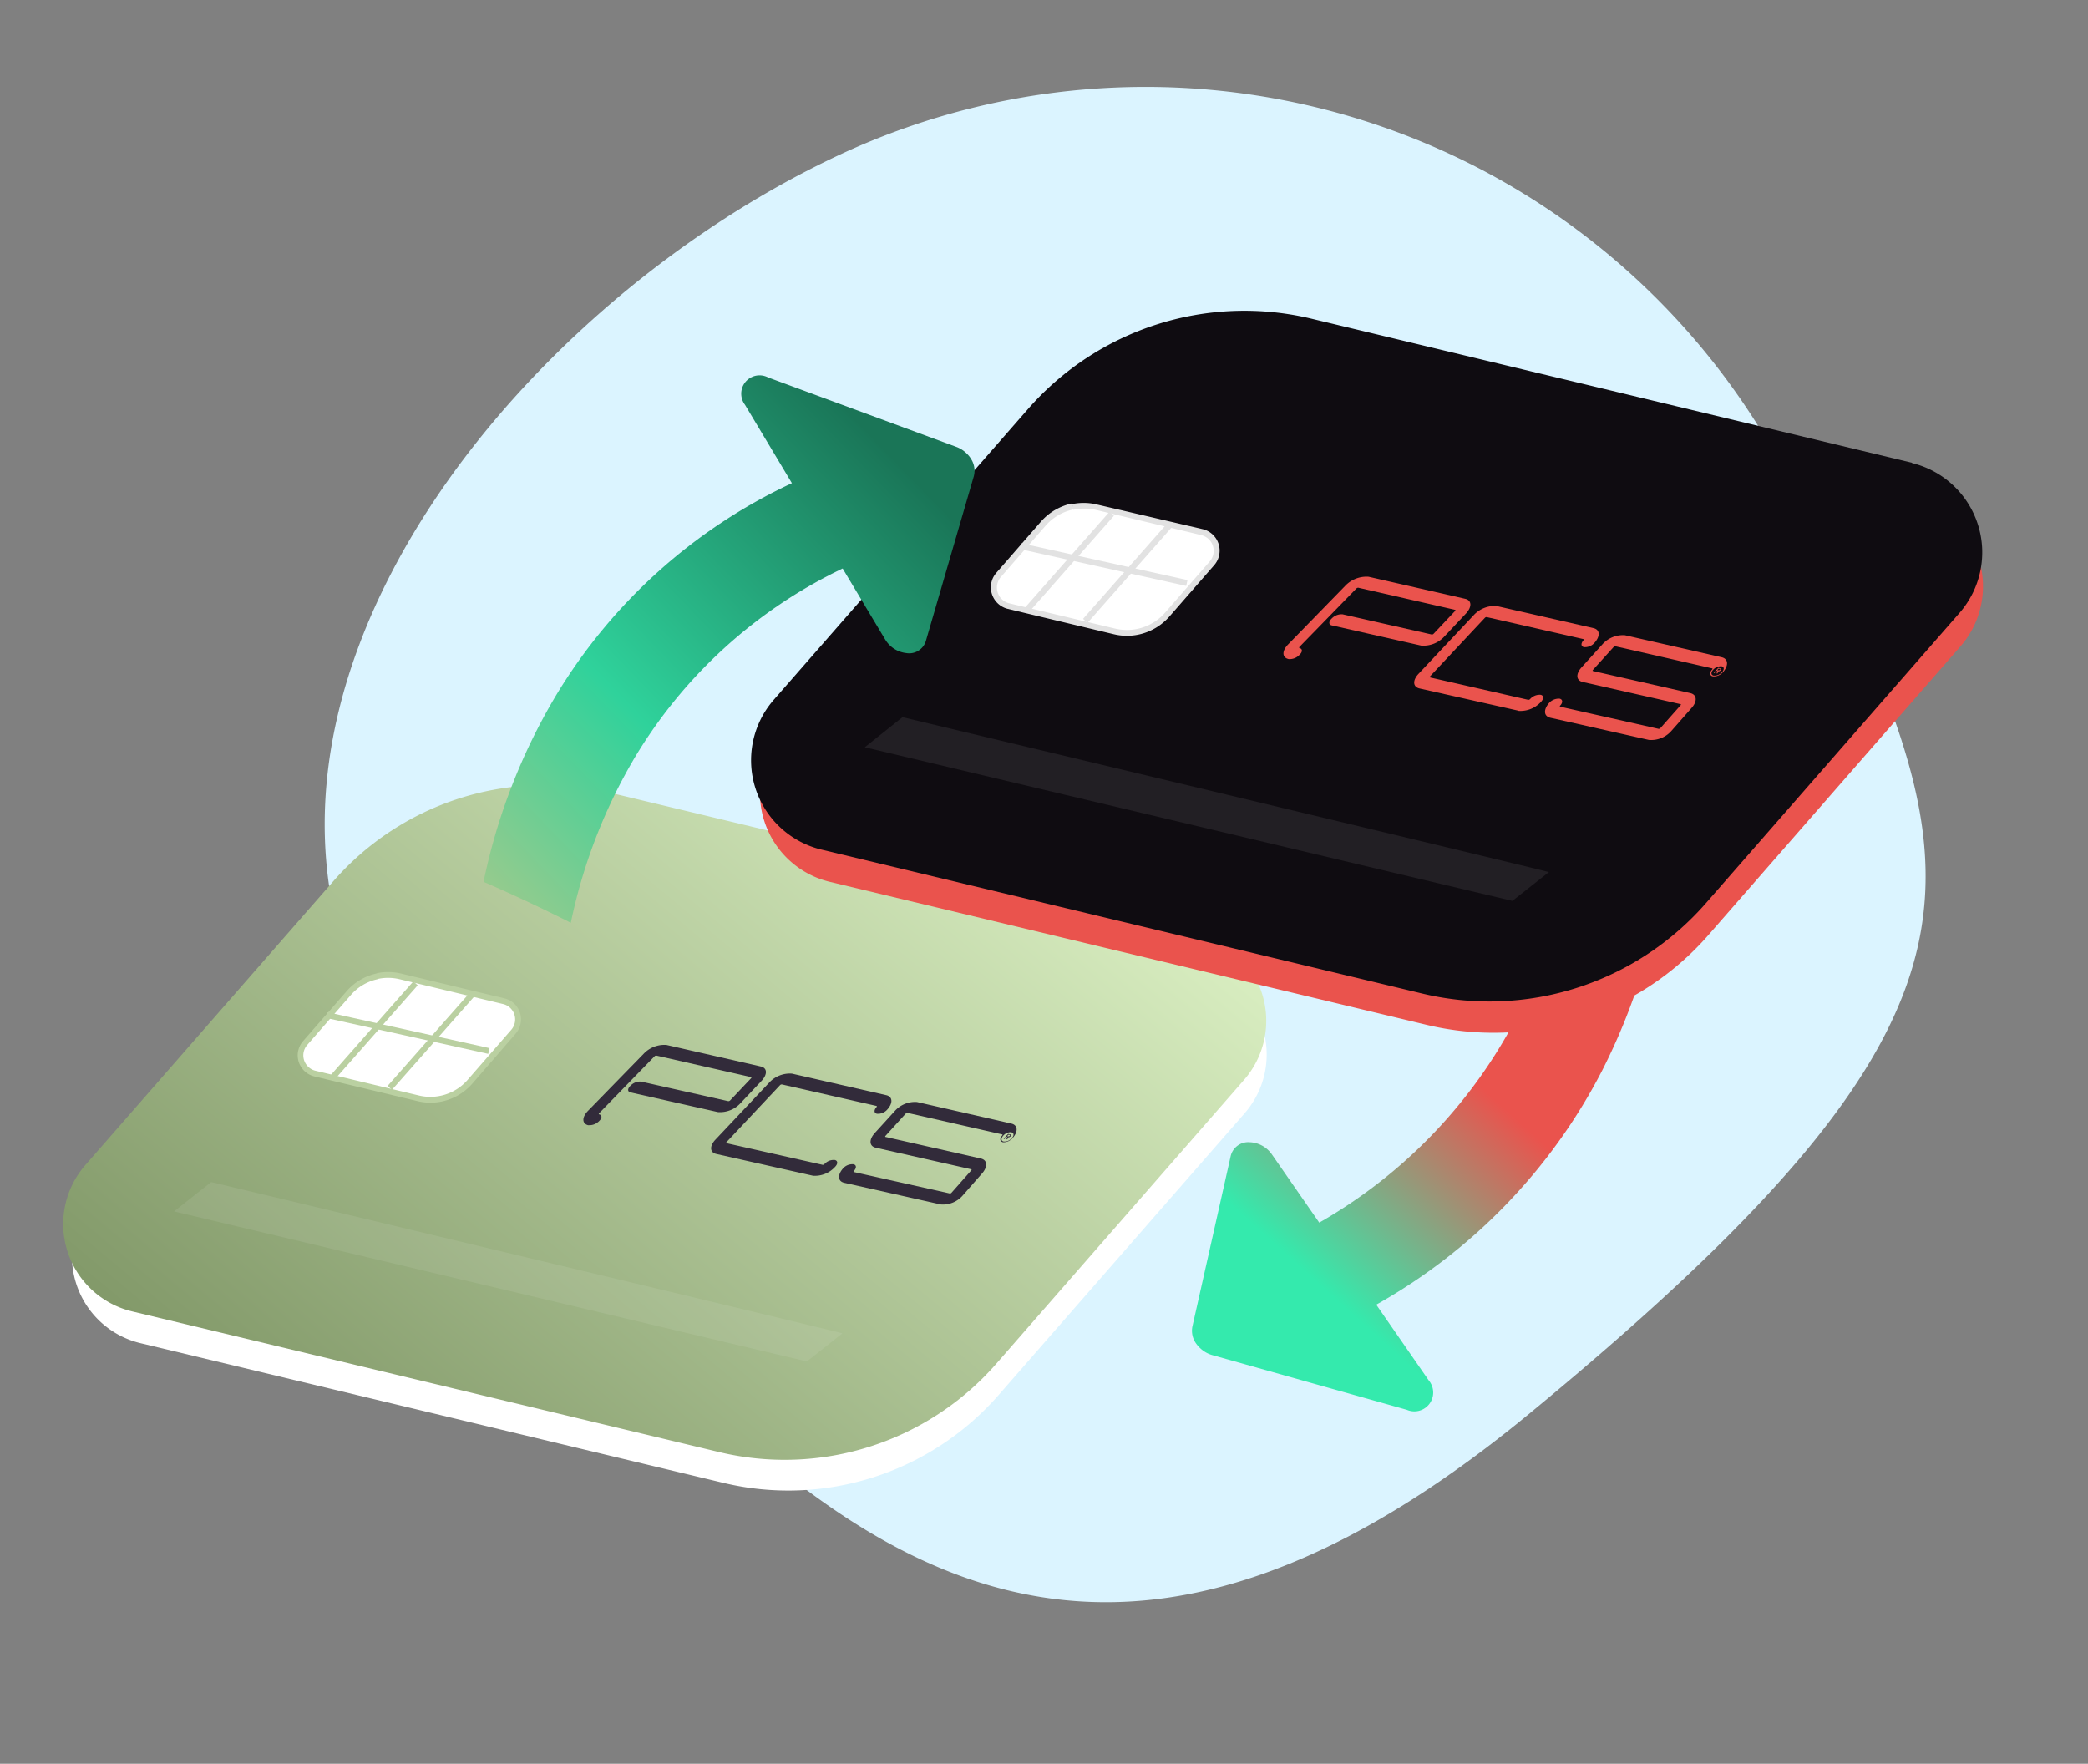 <svg id="Calque_1" data-name="Calque 1" xmlns="http://www.w3.org/2000/svg" xmlns:xlink="http://www.w3.org/1999/xlink" viewBox="0 0 367 310"><rect x="0" y="0" width="367" height="310" fill="#808080" stroke="none"/><defs><style>.cls-1{fill:#dbf4ff;}.cls-2,.cls-5{fill:#fff;}.cls-3{fill:url(#Dégradé_sans_nom_10);}.cls-4{fill:#bad0a1;}.cls-5{isolation:isolate;opacity:0.08;}.cls-6{fill:#322b3a;}.cls-7{fill:url(#Dégradé_sans_nom_9);}.cls-8{fill:#ea534d;}.cls-9{fill:url(#Dégradé_sans_nom_2);}.cls-10{fill:#e2e2e2;}.cls-11{fill:url(#Dégradé_sans_nom_4);}</style><linearGradient id="Dégradé_sans_nom_10" x1="-2081.75" y1="-102.57" x2="-2081.75" y2="-103.57" gradientTransform="matrix(112.11, 94.11, 112.25, -133.72, 245065.36, 182317.59)" gradientUnits="userSpaceOnUse"><stop offset="0" stop-color="#daefc2"/><stop offset="1" stop-color="#839a6a"/></linearGradient><linearGradient id="Dégradé_sans_nom_9" x1="-2058.33" y1="-98.68" x2="-2058.33" y2="-99.68" gradientTransform="matrix(41.24, 37.13, 77.58, -86.16, 92836.16, 68085.53)" gradientUnits="userSpaceOnUse"><stop offset="0" stop-color="#ea534d"/><stop offset="0.4" stop-color="#ea534d"/><stop offset="0.79" stop-color="#34eaad"/><stop offset="1" stop-color="#34eaad"/></linearGradient><linearGradient id="Dégradé_sans_nom_2" x1="-2082.09" y1="-106.19" x2="-2082.09" y2="-106.17" gradientTransform="matrix(114.74, 96.32, 114.89, -136.86, 251000.38, 186527.78)" gradientUnits="userSpaceOnUse"><stop offset="0" stop-color="#131016"/><stop offset="0.46" stop-color="#2e2935"/><stop offset="1" stop-color="#0f0c11"/></linearGradient><linearGradient id="Dégradé_sans_nom_4" x1="-2133.29" y1="-120.81" x2="-2133.29" y2="-121.81" gradientTransform="matrix(-38.34, -39.67, -81.54, 78.82, -91568.81, -74948.83)" gradientUnits="userSpaceOnUse"><stop offset="0" stop-color="#b0c98a"/><stop offset="0.44" stop-color="#2fd29b"/><stop offset="1" stop-color="#1a7658"/><stop offset="1" stop-color="#1a7557"/></linearGradient></defs><g id="CARD2CARD_IMAGE" data-name="CARD2CARD IMAGE"><path id="Tracé_282" data-name="Tracé 282" class="cls-1" d="M268.59,248.64c-90,74.06-136.28,8.5-190.44-51.44S84,56.85,147.63,27.18A127.11,127.11,0,0,1,316.54,88.66h0C346.2,152.28,358.56,174.57,268.59,248.64Z"/><g id="CB_BLACK" data-name="CB BLACK"><g id="Groupe_1243" data-name="Groupe 1243"><path id="Tracé_285" data-name="Tracé 285" class="cls-2" d="M210.62,170.11,108.13,145.56A49.06,49.06,0,0,0,59.75,161L16.51,210.53a15.67,15.67,0,0,0,8.15,25.54l102.48,24.56a49.06,49.06,0,0,0,48.39-15.45l43.24-49.52a15.67,15.67,0,0,0-8.15-25.55Z"/><path id="Tracé_286" data-name="Tracé 286" class="cls-3" d="M210.49,164.07l-103.2-24.73A49.38,49.38,0,0,0,58.57,154.9L15,204.77a15.78,15.78,0,0,0,8.21,25.72l103.2,24.73a49.4,49.4,0,0,0,48.72-15.55l43.54-49.88a15.78,15.78,0,0,0-8.2-25.72Z"/><g id="Tracé_287" data-name="Tracé 287"><path id="Tracé_372" data-name="Tracé 372" class="cls-2" d="M77.53,193.1h0a9.14,9.14,0,0,1-4-.06l-18.17-4.35a3.3,3.3,0,0,1-2.43-4,3.23,3.23,0,0,1,.72-1.4l7.67-8.78a9.25,9.25,0,0,1,5.06-2.95,9.09,9.09,0,0,1,4,.06L88.54,176A3.28,3.28,0,0,1,91,180a3.23,3.23,0,0,1-.72,1.4l-7.66,8.78A9.24,9.24,0,0,1,77.53,193.1Z"/><path id="Tracé_373" data-name="Tracé 373" class="cls-4" d="M66.45,172.09a8.64,8.64,0,0,0-4.78,2.79L54,183.66a2.77,2.77,0,0,0,.27,3.92,2.64,2.64,0,0,0,1.17.61l18.17,4.35a8.68,8.68,0,0,0,8.58-2.74L89.86,181a2.78,2.78,0,0,0-.26-3.92,2.67,2.67,0,0,0-1.18-.61l-18.17-4.36a8.7,8.7,0,0,0-3.8-.06m-.21-1,.21,1-.21-1h0a9.68,9.68,0,0,1,4.25.06l18.17,4.36a3.79,3.79,0,0,1,2.81,4.58,3.85,3.85,0,0,1-.83,1.62L83,190.48a9.79,9.79,0,0,1-5.34,3.12,9.68,9.68,0,0,1-4.25-.06l-18.17-4.35a3.81,3.81,0,0,1-2.81-4.59,3.76,3.76,0,0,1,.83-1.61l7.67-8.78a9.75,9.75,0,0,1,5.34-3.13Z"/></g><path id="Tracé_288" data-name="Tracé 288" class="cls-5" d="M37.12,207.76l-6.53,5.16,111.23,26.37,6.25-4.94C148.18,234.26,37.12,207.76,37.12,207.76Z"/><g id="PCS"><g id="Groupe_9" data-name="Groupe 9"><g id="Groupe_7" data-name="Groupe 7"><path id="Tracé_7" data-name="Tracé 7" class="cls-6" d="M103.43,197.78c-1.15-.26-1.19-1.39-.09-2.53l9.76-10a5,5,0,0,1,4.05-1.59h0l16.6,3.79c1.12.26,1.17,1.39.1,2.53l-3.67,3.89a4.9,4.9,0,0,1-4,1.59L110.81,192c-.53-.12-.54-.65,0-1.17a2.35,2.35,0,0,1,1.87-.73h0L128,193.54a.42.42,0,0,0,.33-.13l3.68-3.89c.09-.09.08-.18,0-.21l-16.64-3.78a.41.41,0,0,0-.33.13l-9.73,10c-.09.09-.09.18,0,.2.53.12.55.64,0,1.17a2.38,2.38,0,0,1-1.88.73Z"/><path id="Tracé_8" data-name="Tracé 8" class="cls-6" d="M142.83,206.63l-16.93-3.81c-1.15-.26-1.22-1.39-.14-2.53l9.43-10a4.94,4.94,0,0,1,4-1.59l16.59,3.79c1.13.26,1.21,1.39.17,2.53h0a2.15,2.15,0,0,1-1.81.73c-.52-.11-.56-.64-.08-1.16.08-.09.08-.18,0-.21l-16.63-3.78a.43.43,0,0,0-.32.12l-9.4,10c-.09.09-.08.18,0,.21l16.88,3.8a.36.36,0,0,0,.31-.12,2.19,2.19,0,0,1,1.83-.73c.53.12.57.64.09,1.16a4.78,4.78,0,0,1-4,1.6Z"/></g><g id="Groupe_8" data-name="Groupe 8"><path id="Tracé_9" data-name="Tracé 9" class="cls-6" d="M172.4,203.62l-16.74-3.79c-.09,0-.1-.12,0-.21h0l3.53-3.89a.39.39,0,0,1,.32-.13h0l16.63,3.78c.09,0,.1.11,0,.2-.47.53-.41,1,.11,1.17A2.09,2.09,0,0,0,178,200c1-1.13.9-2.26-.23-2.52l-16.59-3.79a4.75,4.75,0,0,0-3.92,1.6l-3.54,3.89c-1,1.14-.94,2.28.2,2.54l16.78,3.79c.09,0,.1.11,0,.21l-3.46,3.92a.35.35,0,0,1-.31.12L150.1,206c-.09,0-.1-.11,0-.21h0c.48-.52.44-1.05-.09-1.16a2.19,2.19,0,0,0-1.83.73h0c-1,1.14-.94,2.27.22,2.53l16.93,3.8a4.6,4.6,0,0,0,3.9-1.59l3.44-3.92C173.65,205,173.54,203.88,172.4,203.62Zm5.39-4.6c.44.1.47.53.08,1a1.73,1.73,0,0,1-1.48.61c-.44-.1-.47-.52-.08-1A1.76,1.76,0,0,1,177.79,199Z"/></g></g><path id="Tracé_10" data-name="Tracé 10" class="cls-6" d="M177.18,199.9a.53.53,0,0,0,.44-.19c.16-.19.11-.29-.1-.34l-.33-.08-.79.9.15,0,.34-.38.13,0-.12.44.16,0Zm-.19-.18.24-.27.18,0c.08,0,.16.07.07.17a.25.25,0,0,1-.3.09Z"/></g><rect id="Rectangle_58" data-name="Rectangle 58" class="cls-4" x="71.17" y="166.96" width="1.03" height="29.19" transform="translate(-121.08 212.29) rotate(-77.51)"/><rect id="Rectangle_59" data-name="Rectangle 59" class="cls-4" x="54.65" y="180.61" width="22.12" height="1.03" transform="translate(-113.6 110.64) rotate(-48.6)"/><rect id="Rectangle_60" data-name="Rectangle 60" class="cls-4" x="64.77" y="182.4" width="22.12" height="1.03" transform="translate(-111.53 118.83) rotate(-48.6)"/></g></g><path id="Soustraction_9" data-name="Soustraction 9" class="cls-7" d="M211,237a5,5,0,0,1-.75-.84,3.84,3.84,0,0,1-.67-3l6.74-30a3.17,3.17,0,0,1,3.37-2.4,4.94,4.94,0,0,1,3.1,1.27,5.2,5.2,0,0,1,.76.86l8.33,12a88.61,88.61,0,0,0,34.84-36.38,97.68,97.68,0,0,0,9.65-30.43c5.33,2.22,10.7,4.27,16,6.08a109.17,109.17,0,0,1-10.77,34,99.38,99.38,0,0,1-39.7,41.15l9.21,13.29a3.31,3.31,0,0,1-3.83,5.19L213,238.15A5.12,5.12,0,0,1,211,237Z"/><g id="CB_BLACK-2" data-name="CB BLACK-2"><g id="Groupe_1243-2" data-name="Groupe 1243-2"><path id="Tracé_285-2" data-name="Tracé 285-2" class="cls-8" d="M336.21,87.52,231.32,62.39A50.2,50.2,0,0,0,181.8,78.2l-44.26,50.69A16,16,0,0,0,145.89,155l104.88,25.13a50.18,50.18,0,0,0,49.52-15.8l44.26-50.69a16,16,0,0,0-8.34-26.15Z"/><path id="Tracé_286-2" data-name="Tracé 286-2" class="cls-9" d="M336.08,81.34,230.45,56A50.54,50.54,0,0,0,180.59,72L136,123a16.15,16.15,0,0,0,8.4,26.33L250,174.63a50.56,50.56,0,0,0,49.87-15.92l44.56-51a16.16,16.16,0,0,0-8.39-26.33Z"/><g id="Tracé_287-2" data-name="Tracé 287-2"><path id="Tracé_372-2" data-name="Tracé 372-2" class="cls-2" d="M200,111.05h0a9.39,9.39,0,0,1-4.12-.06l-18.59-4.46a3.38,3.38,0,0,1-1.76-5.49l7.85-9a9.42,9.42,0,0,1,5.18-3,9.24,9.24,0,0,1,4.12.06l18.59,4.46a3.36,3.36,0,0,1,2.49,4.06A3.27,3.27,0,0,1,213,99l-7.84,9A9.42,9.42,0,0,1,200,111.05Z"/><path id="Tracé_373-2" data-name="Tracé 373-2" class="cls-10" d="M188.65,89.54a8.93,8.93,0,0,0-4.88,2.87l-7.85,9a2.85,2.85,0,0,0,.27,4,2.82,2.82,0,0,0,1.21.63L196,110.48a8.91,8.91,0,0,0,8.78-2.8l7.85-9a2.85,2.85,0,0,0-.27-4,3,3,0,0,0-1.21-.63l-18.6-4.45a9,9,0,0,0-3.89,0m-.22-1,.22,1-.21-1h0a9.83,9.83,0,0,1,4.35.07L211.38,93a3.88,3.88,0,0,1,2.88,4.69,3.83,3.83,0,0,1-.85,1.65l-7.85,9a10,10,0,0,1-5.46,3.2,9.83,9.83,0,0,1-4.35-.07l-18.59-4.45a3.9,3.9,0,0,1-2.89-4.7,3.85,3.85,0,0,1,.86-1.65l7.84-9a10,10,0,0,1,5.47-3.19Z"/></g><path id="Tracé_288-2" data-name="Tracé 288-2" class="cls-5" d="M158.63,126.05,152,131.34l113.83,27,6.41-5.06C272.31,153.17,158.63,126.05,158.63,126.05Z"/><g id="PCS-2"><g id="Groupe_9-2" data-name="Groupe 9-2"><g id="Groupe_7-2" data-name="Groupe 7-2"><path id="Tracé_7-2" data-name="Tracé 7-2" class="cls-8" d="M226.5,115.84c-1.18-.27-1.21-1.42-.09-2.58l10-10.26a5.17,5.17,0,0,1,4.14-1.63h0l17,3.88c1.15.27,1.19,1.42.11,2.59l-3.76,4a5,5,0,0,1-4.11,1.63l-15.73-3.56c-.53-.12-.55-.66,0-1.19a2.4,2.4,0,0,1,1.92-.75h0l15.67,3.55a.4.4,0,0,0,.33-.13l3.77-4c.09-.09.09-.19,0-.21l-17-3.88a.47.47,0,0,0-.34.13l-10,10.26c-.09.1-.08.19,0,.21.54.13.57.66,0,1.19a2.39,2.39,0,0,1-1.93.75Z"/><path id="Tracé_8-2" data-name="Tracé 8-2" class="cls-8" d="M266.83,124.9,249.5,121c-1.18-.27-1.25-1.43-.15-2.59L259,108.15a5,5,0,0,1,4.08-1.63l17,3.88c1.15.26,1.23,1.42.17,2.59h0a2.23,2.23,0,0,1-1.85.75c-.53-.12-.57-.66-.08-1.2.08-.09.08-.18,0-.21l-17-3.87a.42.42,0,0,0-.33.13l-9.62,10.27c-.09.09-.08.18,0,.21L268.61,123a.42.42,0,0,0,.33-.13,2.24,2.24,0,0,1,1.86-.75c.54.12.58.65.1,1.19a4.9,4.9,0,0,1-4.06,1.63Z"/></g><g id="Groupe_8-2" data-name="Groupe 8-2"><path id="Tracé_9-2" data-name="Tracé 9-2" class="cls-8" d="M297.1,121.82,280,117.94c-.09,0-.1-.12,0-.21h0l3.61-4a.37.37,0,0,1,.32-.14h0l17,3.88c.09,0,.1.11,0,.21-.48.53-.42,1.07.11,1.19a2.15,2.15,0,0,0,1.82-.75c1-1.17.92-2.33-.24-2.6l-17-3.87a4.84,4.84,0,0,0-4,1.63l-3.62,4c-1.06,1.16-1,2.32.2,2.59l17.18,3.89c.09,0,.1.11,0,.21l-3.54,4a.39.39,0,0,1-.32.13l-17.28-3.89c-.09,0-.1-.12,0-.21h0c.49-.53.44-1.07-.1-1.2a2.29,2.29,0,0,0-1.87.76h0c-1,1.16-.95,2.32.22,2.59l17.33,3.9a4.73,4.73,0,0,0,4-1.64l3.52-4C298.37,123.25,298.26,122.09,297.1,121.82Zm5.51-4.71c.45.11.48.55.09,1a1.8,1.8,0,0,1-1.52.63c-.45-.1-.48-.55-.09-1A1.83,1.83,0,0,1,302.61,117.11Z"/></g></g><path id="Tracé_10-2" data-name="Tracé 10-2" class="cls-8" d="M302,118a.52.52,0,0,0,.44-.19c.18-.2.12-.3-.1-.35l-.33-.08-.81.92.15,0,.35-.39.14,0-.13.45.17,0Zm-.19-.19.23-.27.19,0c.09,0,.17.06.07.17a.28.28,0,0,1-.31.09Z"/></g><rect id="Rectangle_58-2" data-name="Rectangle 58-2" class="cls-10" x="193.49" y="84.3" width="1.05" height="29.88" transform="translate(55.17 267.2) rotate(-77.51)"/><rect id="Rectangle_59-2" data-name="Rectangle 59-2" class="cls-10" x="176.58" y="98.27" width="22.64" height="1.05" transform="translate(-10.46 174.41) rotate(-48.6)"/><rect id="Rectangle_60-2" data-name="Rectangle 60-2" class="cls-10" x="186.93" y="100.1" width="22.64" height="1.05" transform="translate(-8.34 182.79) rotate(-48.6)"/></g></g><path id="Soustraction_8" data-name="Soustraction 8" class="cls-11" d="M170,79.8a4.19,4.19,0,0,1,.69.88,3.81,3.81,0,0,1,.48,3l-8.44,29a3.06,3.06,0,0,1-3.46,2.1,4.9,4.9,0,0,1-3-1.49,5.11,5.11,0,0,1-.69-.9l-7.47-12.47A85.37,85.37,0,0,0,111.66,133a94.76,94.76,0,0,0-11.33,29.19c-5.11-2.59-10.27-5-15.34-7.2a105.68,105.68,0,0,1,12.66-32.63,95.57,95.57,0,0,1,41.54-37.44l-8.25-13.78A3.22,3.22,0,0,1,135,66.34l33.13,12.22A5.06,5.06,0,0,1,170,79.8Z"/></g></svg>